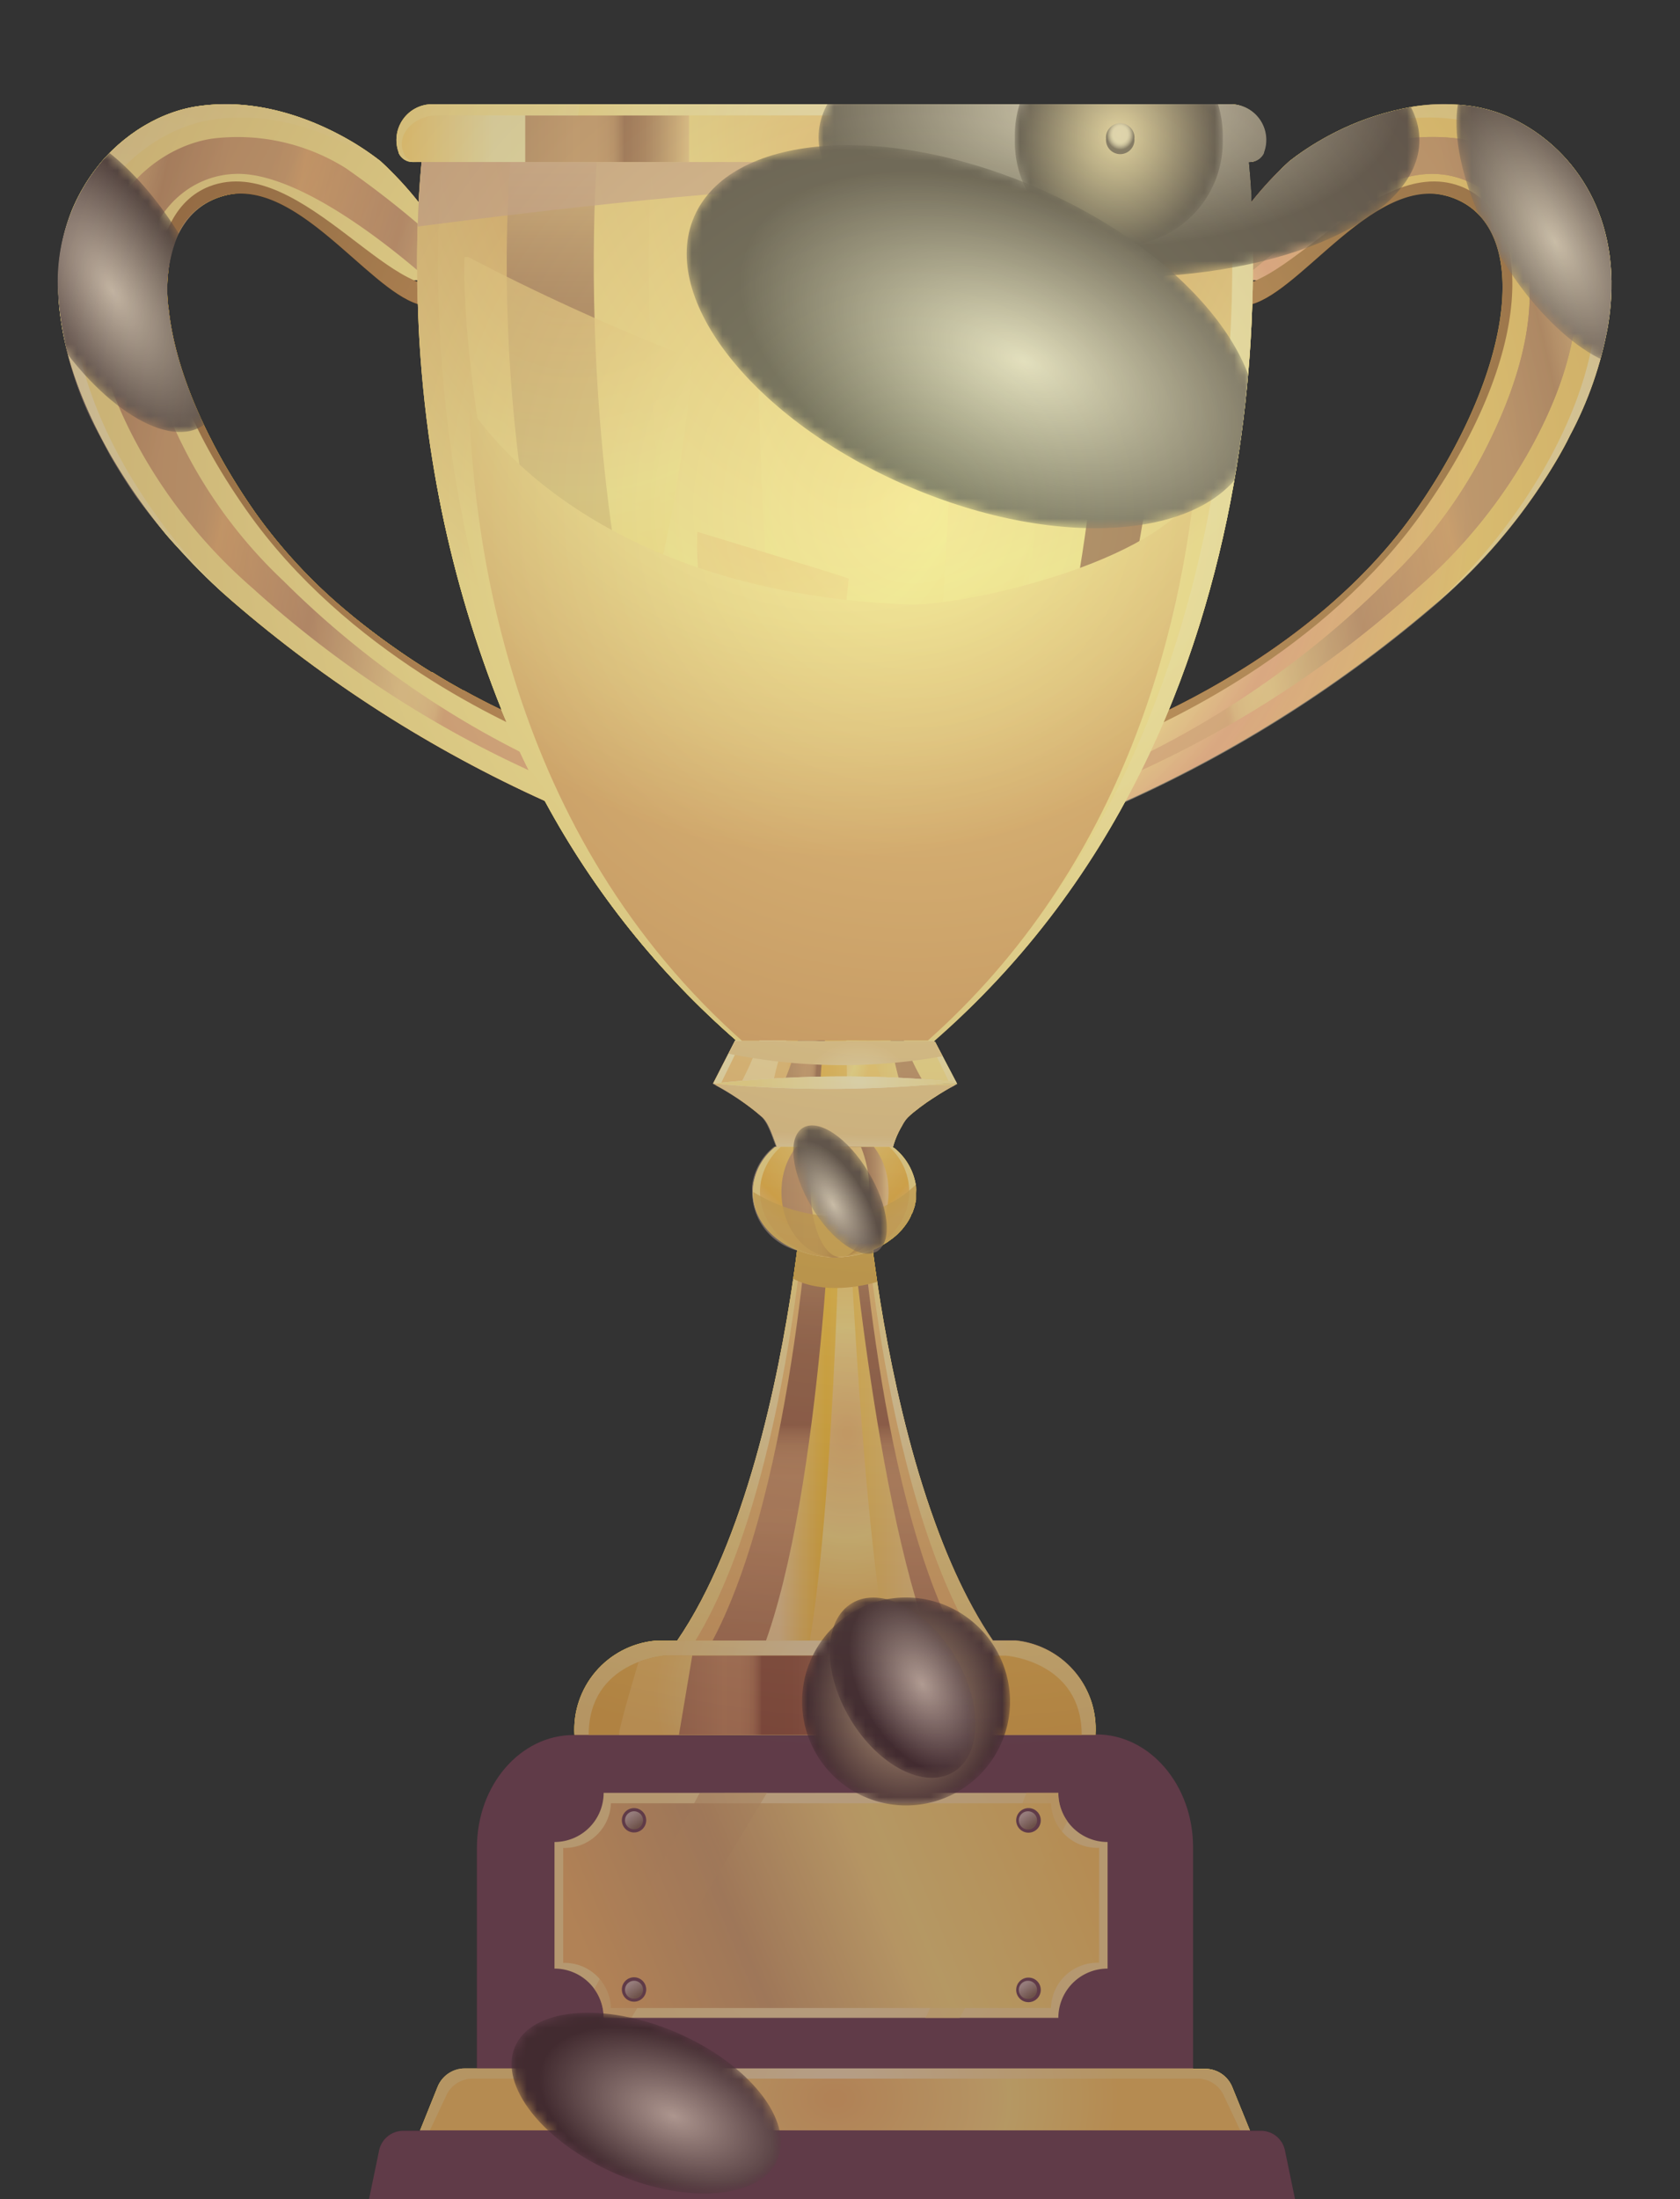 <svg xmlns="http://www.w3.org/2000/svg" xmlns:xlink="http://www.w3.org/1999/xlink" viewBox="0 0 164.15 214.85"><rect x="0" y="0" width="164.15" height="214.85" fill="#333333" stroke="none"/><defs><style>.cls-1,.cls-100,.cls-102,.cls-104,.cls-105,.cls-108,.cls-111,.cls-113,.cls-115,.cls-20,.cls-33,.cls-35,.cls-37,.cls-42,.cls-44,.cls-48,.cls-54,.cls-59,.cls-67,.cls-69,.cls-72,.cls-75,.cls-77,.cls-80,.cls-85,.cls-86,.cls-88,.cls-89,.cls-96,.cls-98{mix-blend-mode:screen;}.cls-1{fill:url(#radial-gradient);}.cls-10,.cls-19,.cls-2,.cls-21,.cls-28,.cls-29,.cls-3,.cls-30,.cls-36,.cls-38,.cls-39,.cls-4,.cls-46,.cls-5,.cls-61,.cls-63,.cls-64,.cls-73,.cls-8,.cls-84,.cls-9{mix-blend-mode:multiply;}.cls-2{fill:url(#radial-gradient-2);}.cls-3{fill:url(#radial-gradient-3);}.cls-4{fill:url(#radial-gradient-4);}.cls-5{fill:url(#radial-gradient-5);}.cls-6{fill:url(#radial-gradient-6);}.cls-7{fill:url(#radial-gradient-7);}.cls-8{fill:url(#radial-gradient-8);}.cls-9{fill:url(#radial-gradient-9);}.cls-10{fill:url(#radial-gradient-10);}.cls-11{fill:none;}.cls-12{isolation:isolate;}.cls-13{clip-path:url(#clip-path);}.cls-14{fill:url(#radial-gradient-11);}.cls-15{fill:url(#radial-gradient-12);}.cls-16{fill:url(#linear-gradient);}.cls-116,.cls-17,.cls-22,.cls-23,.cls-26,.cls-50,.cls-51,.cls-94{mix-blend-mode:overlay;}.cls-18{fill:url(#radial-gradient-13);}.cls-19{fill:url(#radial-gradient-14);}.cls-21{fill:url(#radial-gradient-15);}.cls-105,.cls-22,.cls-23,.cls-36,.cls-38,.cls-39,.cls-50,.cls-84,.cls-94{opacity:0.75;}.cls-22{fill:url(#radial-gradient-16);}.cls-23{fill:url(#radial-gradient-17);}.cls-24{fill:url(#radial-gradient-18);}.cls-25,.cls-26{fill:url(#linear-gradient-3);}.cls-27{fill:url(#radial-gradient-19);}.cls-28{fill:url(#radial-gradient-20);}.cls-29{fill:url(#radial-gradient-21);}.cls-30{fill:url(#radial-gradient-22);}.cls-31{fill:url(#radial-gradient-23);}.cls-32{fill:url(#linear-gradient-5);}.cls-33{fill:url(#radial-gradient-24);}.cls-34{fill:url(#radial-gradient-25);}.cls-35{fill:url(#radial-gradient-26);}.cls-36{fill:url(#radial-gradient-27);}.cls-37{fill:url(#radial-gradient-28);}.cls-38{fill:url(#radial-gradient-29);}.cls-39{fill:#c89472;}.cls-40{fill:url(#linear-gradient-6);}.cls-41{fill:url(#linear-gradient-7);}.cls-42{fill:url(#radial-gradient-30);}.cls-43{fill:url(#radial-gradient-31);}.cls-44{fill:url(#radial-gradient-32);}.cls-45{fill:url(#linear-gradient-8);}.cls-46{fill:url(#radial-gradient-33);}.cls-47{mask:url(#mask);}.cls-48{fill:#fff;}.cls-49{fill:url(#linear-gradient-9);}.cls-50{fill:url(#linear-gradient-10);}.cls-51{fill:url(#linear-gradient-11);}.cls-52{fill:url(#linear-gradient-12);}.cls-53{fill:url(#linear-gradient-13);}.cls-54{fill:url(#radial-gradient-34);}.cls-55{fill:url(#linear-gradient-14);}.cls-56{fill:url(#linear-gradient-15);}.cls-57{fill:url(#linear-gradient-16);}.cls-58{fill:url(#linear-gradient-17);}.cls-59{fill:url(#radial-gradient-35);}.cls-60{fill:url(#linear-gradient-18);}.cls-61{fill:url(#linear-gradient-19);}.cls-62{fill:#fdf5db;}.cls-63{fill:url(#radial-gradient-36);}.cls-64{fill:url(#radial-gradient-37);}.cls-65,.cls-85{fill:#422436;}.cls-66{fill:url(#radial-gradient-38);}.cls-67{fill:url(#radial-gradient-39);}.cls-68{fill:#f4be52;}.cls-69{fill:url(#radial-gradient-40);}.cls-70{fill:url(#linear-gradient-20);}.cls-71{fill:url(#linear-gradient-21);}.cls-72{fill:url(#radial-gradient-41);}.cls-73,.cls-84{fill:#d39f10;}.cls-74{fill:#f4c229;}.cls-75{fill:url(#radial-gradient-42);}.cls-76{fill:url(#radial-gradient-43);}.cls-77{fill:url(#radial-gradient-44);}.cls-78{fill:url(#linear-gradient-22);}.cls-79{fill:url(#radial-gradient-45);}.cls-80{fill:url(#radial-gradient-46);}.cls-81{fill:url(#radial-gradient-47);}.cls-82{fill:url(#linear-gradient-23);}.cls-83{fill:url(#radial-gradient-48);}.cls-86{fill:url(#radial-gradient-49);}.cls-87{fill:url(#linear-gradient-24);}.cls-116,.cls-88,.cls-89{opacity:0.55;}.cls-88{fill:url(#linear-gradient-25);}.cls-89{fill:url(#linear-gradient-26);}.cls-90{fill:url(#linear-gradient-27);}.cls-91{fill:url(#linear-gradient-28);}.cls-92{fill:url(#linear-gradient-29);}.cls-93{fill:url(#linear-gradient-30);}.cls-94{fill:url(#radial-gradient-50);}.cls-95{mask:url(#mask-2);}.cls-96{fill:url(#radial-gradient-51);}.cls-97{mask:url(#mask-3);}.cls-98{fill:url(#radial-gradient-52);}.cls-99{mask:url(#mask-4);}.cls-100{fill:url(#radial-gradient-53);}.cls-101{mask:url(#mask-5);}.cls-102{fill:url(#radial-gradient-54);}.cls-103{mask:url(#mask-6);}.cls-104{fill:url(#radial-gradient-55);}.cls-106,.cls-109{mix-blend-mode:color-dodge;}.cls-106{fill:url(#radial-gradient-56);}.cls-107{mask:url(#mask-7);}.cls-108{fill:url(#radial-gradient-57);}.cls-109{fill:url(#radial-gradient-58);}.cls-110{mask:url(#mask-8);}.cls-111{fill:url(#radial-gradient-59);}.cls-112{mask:url(#mask-9);}.cls-113{fill:url(#radial-gradient-60);}.cls-114{mask:url(#mask-10);}.cls-115{fill:url(#radial-gradient-61);}.cls-116{fill:url(#radial-gradient-62);}</style><radialGradient id="radial-gradient" cx="112.7" cy="-154.71" r="34.18" gradientTransform="translate(37.95 94.32) scale(0.5)" gradientUnits="userSpaceOnUse"><stop offset="0.01" stop-color="#fff"/><stop offset="1"/></radialGradient><radialGradient id="radial-gradient-2" cx="447.83" cy="-112.11" r="10.24" gradientTransform="matrix(0.27, -0.16, 0.35, 0.59, -5.96, 245.3)" gradientUnits="userSpaceOnUse"><stop offset="0" stop-color="#fff"/><stop offset="0.14" stop-color="#e2e2e2"/><stop offset="0.43" stop-color="#999"/><stop offset="0.87" stop-color="#262626"/><stop offset="1"/></radialGradient><radialGradient id="radial-gradient-3" cx="794.07" cy="-177.66" r="24.48" xlink:href="#radial-gradient-2"/><radialGradient id="radial-gradient-4" cx="399.94" cy="-276.37" r="24.53" xlink:href="#radial-gradient-2"/><radialGradient id="radial-gradient-5" cx="1229.62" cy="16.2" r="42.65" gradientTransform="matrix(0, -0.32, 0.69, 0, 90.52, 393.84)" xlink:href="#radial-gradient-2"/><radialGradient id="radial-gradient-6" cx="131.36" cy="-140.43" r="19.36" gradientTransform="translate(37.95 81.59) scale(0.5 0.56)" gradientUnits="userSpaceOnUse"><stop offset="0" stop-color="#fff"/><stop offset="0.21" stop-color="#c4c4c4"/><stop offset="0.6" stop-color="#5c5c5c"/><stop offset="0.87" stop-color="#1a1a1a"/><stop offset="1"/></radialGradient><radialGradient id="radial-gradient-7" cx="89.86" cy="133.81" r="19.36" xlink:href="#radial-gradient-6"/><radialGradient id="radial-gradient-8" cx="1122.37" cy="-150.76" r="50.04" gradientTransform="matrix(0.13, -0.29, 0.54, 0.23, 29.85, 385.27)" xlink:href="#radial-gradient-2"/><radialGradient id="radial-gradient-9" cx="583.71" cy="-84.49" r="23.63" gradientTransform="matrix(0.13, -0.29, 0.54, 0.23, 29.85, 385.27)" xlink:href="#radial-gradient-2"/><radialGradient id="radial-gradient-10" cx="375.45" cy="-46.34" r="14" gradientTransform="matrix(0.37, -0.22, 0.35, 0.59, -38.3, 264.3)" xlink:href="#radial-gradient-2"/><clipPath id="clip-path" transform="translate(5.69 10.18)"><path class="cls-11" d="M143.3,2.05a14.53,14.53,0,0,0-5-1.83A18.89,18.89,0,0,0,134.71,0c-.58,0-1.15.07-1.71.14a27.24,27.24,0,0,0-12.7,5.42,34,34,0,0,0-3.72,4c0-.23,0-.49,0-.71-.08-1.28-.17-2.29-.24-3.06,0,0,0-.1,0-.14h.08a1.51,1.51,0,0,0,1.4-.88.14.14,0,0,1,0-.06A3.49,3.49,0,0,0,114.47,0H36.59a3.5,3.5,0,0,0-3.33,4.71l0,.06a1.5,1.5,0,0,0,1.4.88h.82s0,.1,0,.15c-.09.91-.19,2.17-.28,3.76a34,34,0,0,0-3.72-4,27.84,27.84,0,0,0-8-4.32A22.38,22.38,0,0,0,17.09,0a18.89,18.89,0,0,0-3.57.21,11.43,11.43,0,0,0-1.65.37L11,.86A16,16,0,0,0,8.5,2.05c-.27.16-.55.33-.82.51a17.38,17.38,0,0,0-2.36,1.9c-.25.24-.49.49-.73.75A18.13,18.13,0,0,0,0,18.71a33.42,33.42,0,0,0,4,13.61c.33.64.69,1.29,1.06,2q1.16,2,2.49,3.94A55.05,55.05,0,0,0,12,43.66a59,59,0,0,0,5,4.89A126.41,126.41,0,0,0,47.54,68.07a84.08,84.08,0,0,0,18.7,23.4h-.1l-.64,1.24h0l-1.54,3,.25.14.35.19,0,0,.45.26,0,0,.49.29.12.08c.18.1.36.22.54.34l.14.08.58.4,0,0c.2.13.39.27.58.41l.12.08.54.43.1.09.52.46a2.9,2.9,0,0,1,.42.57l.08.13q.16.33.33.72l.12.3c.06.15.12.31.17.46l.26.69h-.16a5.8,5.8,0,0,0-2.16,3.78,4.4,4.4,0,0,0,0,.62h0v0A5.93,5.93,0,0,0,72.19,112c-.11.85-.23,1.78-.38,2.77h0c-1.43,9.8-4.67,25.61-11.34,35.35h-2.2a8.72,8.72,0,0,0-7.83,9.21h-.08c-5.22,0-9.45,4.91-9.45,11V191.9H39.72a2.85,2.85,0,0,0-2.64,1.78L35.34,198H33.6a2.41,2.41,0,0,0-2.24,1.87l-1,4.84h90.49l-1-4.84a2.39,2.39,0,0,0-2.23-1.87h-1.17l-1.74-4.28a2.85,2.85,0,0,0-2.64-1.78h-1.19V170.27c0-6.05-4.23-11-9.45-11h-.08a8.72,8.72,0,0,0-7.83-9.21h-2.2c-6.61-9.65-9.84-25.23-11.3-35h0c-.15-1-.28-2-.4-2.84a1.55,1.55,0,0,0,.38-.13,1.67,1.67,0,0,0,.58-.65l.41-.25h0l.54-.39,0,0c.16-.12.31-.26.46-.39l.09-.09.37-.39a1.34,1.34,0,0,1,.11-.14c.1-.12.2-.25.29-.38l.12-.18c.08-.12.15-.24.22-.37l.12-.24c0-.11.11-.22.16-.34s.07-.19.1-.29.08-.21.11-.32,0-.23.07-.34l.06-.29c0-.14,0-.28,0-.42a1.94,1.94,0,0,0,0-.24,4.87,4.87,0,0,0,0-.66h0a5.82,5.82,0,0,0-2.16-3.77h-.11A8.24,8.24,0,0,1,83,99c.16-.16.33-.31.51-.46l.1-.08.55-.43.12-.09.58-.42h0l.6-.4.13-.08.54-.35.12-.07.49-.29,0,0,.46-.26.05,0,.34-.19.26-.14-.08-.14h0l-2.1-4h-.15a84.08,84.08,0,0,0,18.7-23.4,126.41,126.41,0,0,0,30.61-19.52q1.75-1.53,3.39-3.2a55.75,55.75,0,0,0,4.56-5.27c.47-.61.92-1.24,1.36-1.87q1.33-1.92,2.49-3.94c.37-.66.73-1.31,1.06-2a36.49,36.49,0,0,0,3.73-10.72C153.09,11.67,148.53,5.09,143.3,2.05ZM42.3,58.68c-.81-.41-1.7-.88-2.65-1.4l-.07,0c-.95-.53-2-1.12-3-1.76l-.08,0c-1.05-.65-2.13-1.35-3.24-2.12l-.11-.08c-1.1-.76-2.21-1.58-3.32-2.45l-.16-.13c-.55-.43-1.09-.88-1.64-1.34h0a51.37,51.37,0,0,1-8.74-9.44c-5-7.13-7.89-14.23-8.49-19.86a13.87,13.87,0,0,1,.83-7.15,8.55,8.55,0,0,1,.76-1.32A6.74,6.74,0,0,1,16,9c7.06-2.12,14.15,9,19.14,10.53a114.79,114.79,0,0,0,8.18,39.64l-.94-.46ZM34.76,17.2c.11,0,.21,0,.32,0v.16Zm82,0,.33,0-.33.13ZM112.5,47.49c.66-2.35,1.21-4.67,1.69-6.94s.86-4.49,1.19-6.64.57-4.24.77-6.24c.28-2.92.44-5.64.52-8.14,4.91-1.45,11.86-12.28,18.81-10.61l.33.08c8.23,2.47,6.72,16.6-3.29,30.87-7.14,10.17-18.23,16.5-24,19.31A101.79,101.79,0,0,0,112.5,47.49Z"/></clipPath><radialGradient id="radial-gradient-11" cx="79.09" cy="-118.11" r="126.71" gradientTransform="translate(37.95 94.32) scale(0.5)" gradientUnits="userSpaceOnUse"><stop offset="0.01" stop-color="#ffd44a"/><stop offset="0.54" stop-color="#ffea72"/><stop offset="0.57" stop-color="#fee471"/><stop offset="0.61" stop-color="#fbd46e"/><stop offset="0.65" stop-color="#f6ba68"/><stop offset="0.7" stop-color="#ef9561"/><stop offset="0.71" stop-color="#ee9060"/><stop offset="0.96" stop-color="#ffd44a"/></radialGradient><radialGradient id="radial-gradient-12" cx="-305.69" cy="-117.92" r="98.39" gradientTransform="matrix(-0.5, 0, 0, 0.5, -69.36, 94.32)" gradientUnits="userSpaceOnUse"><stop offset="0.02" stop-color="#bd4a00"/><stop offset="1" stop-color="#864a00"/></radialGradient><linearGradient id="linear-gradient" x1="151.35" y1="26.77" x2="108.78" y2="36.56" gradientUnits="userSpaceOnUse"><stop offset="0" stop-color="#efc16b"/><stop offset="0.08" stop-color="#c38f4b"/><stop offset="0.12" stop-color="#aa7238"/><stop offset="0.25" stop-color="#c08443"/><stop offset="0.35" stop-color="#c28543"/><stop offset="0.39" stop-color="#c98943"/><stop offset="0.41" stop-color="#d48f42"/><stop offset="0.42" stop-color="#db9342"/><stop offset="0.66" stop-color="#ac6838"/><stop offset="0.89" stop-color="#f0c46c"/><stop offset="0.93" stop-color="#efc26b"/><stop offset="0.96" stop-color="#ecb967"/><stop offset="0.98" stop-color="#e7ab60"/><stop offset="0.99" stop-color="#df9856"/><stop offset="1" stop-color="#dc8f52"/></linearGradient><radialGradient id="radial-gradient-13" cx="79.09" cy="-118.11" r="126.71" xlink:href="#radial-gradient-11"/><radialGradient id="radial-gradient-14" cx="79.09" cy="-118.11" r="126.71" gradientTransform="translate(37.95 94.32) scale(0.5)" gradientUnits="userSpaceOnUse"><stop offset="0" stop-color="#bd4a00"/><stop offset="0.62" stop-color="#ffea72"/></radialGradient><radialGradient id="radial-gradient-15" cx="39.53" cy="-77.43" r="34.75" gradientTransform="translate(37.95 94.32) scale(0.5)" gradientUnits="userSpaceOnUse"><stop offset="0" stop-color="#ffffc3"/><stop offset="0.95" stop-color="#ffea72"/></radialGradient><radialGradient id="radial-gradient-16" cx="-66.19" cy="-133.38" r="77.68" xlink:href="#radial-gradient-15"/><radialGradient id="radial-gradient-17" cx="-161.51" cy="-133.38" r="77.68" gradientTransform="matrix(-0.5, 0, 0, 0.5, 66.19, 94.32)" xlink:href="#radial-gradient-15"/><radialGradient id="radial-gradient-18" cx="60.77" cy="-117.92" r="98.39" gradientTransform="translate(37.95 94.32) scale(0.5)" xlink:href="#radial-gradient-12"/><linearGradient id="linear-gradient-3" x1="165.84" y1="26.77" x2="123.26" y2="36.56" gradientTransform="matrix(-1, 0, 0, 1, 166.28, 0)" xlink:href="#linear-gradient"/><radialGradient id="radial-gradient-19" cx="77.03" cy="-188.16" r="177.23" gradientTransform="translate(37.95 94.32) scale(0.5)" gradientUnits="userSpaceOnUse"><stop offset="0" stop-color="#f4be52"/><stop offset="0.62" stop-color="#ffea72"/></radialGradient><radialGradient id="radial-gradient-20" cx="77.03" cy="-188.16" r="177.23" xlink:href="#radial-gradient-14"/><radialGradient id="radial-gradient-21" cx="79.43" cy="-185.24" r="188.85" xlink:href="#radial-gradient-14"/><radialGradient id="radial-gradient-22" cx="79.43" cy="-185.24" r="188.85" xlink:href="#radial-gradient-15"/><radialGradient id="radial-gradient-23" cx="112.97" cy="-188.16" r="177.23" gradientTransform="translate(36.18 94.32) scale(0.36 0.5)" xlink:href="#radial-gradient-19"/><linearGradient id="linear-gradient-5" x1="75.9" y1="90.89" x2="75.9" y2="4.36" gradientUnits="userSpaceOnUse"><stop offset="0" stop-color="#aa7238"/><stop offset="0.25" stop-color="#c08443"/><stop offset="0.35" stop-color="#be8242"/><stop offset="0.39" stop-color="#b87b3d"/><stop offset="0.42" stop-color="#ad7036"/><stop offset="0.44" stop-color="#9d5f2b"/><stop offset="0.46" stop-color="#88491d"/><stop offset="0.47" stop-color="#7a3a14"/><stop offset="0.64" stop-color="#7c3c15"/><stop offset="0.72" stop-color="#83441a"/><stop offset="0.79" stop-color="#8e5123"/><stop offset="0.85" stop-color="#9e642f"/><stop offset="0.9" stop-color="#b37c3e"/><stop offset="0.95" stop-color="#cd9b52"/><stop offset="0.99" stop-color="#ebbe68"/><stop offset="1" stop-color="#f0c46c"/></linearGradient><radialGradient id="radial-gradient-24" cx="80.12" cy="-179.4" r="152.59" gradientTransform="translate(37.95 94.32) scale(0.5)" gradientUnits="userSpaceOnUse"><stop offset="0.01" stop-color="#f6c054"/><stop offset="0.54" stop-color="#ffea72"/><stop offset="0.58" stop-color="#fff071"/><stop offset="0.59" stop-color="#fff171"/><stop offset="0.82" stop-color="#ffe05a"/><stop offset="0.96" stop-color="#ffd44a"/></radialGradient><radialGradient id="radial-gradient-25" cx="80.84" cy="-179.4" r="152.59" gradientTransform="translate(46.09 94.32) scale(0.39 0.5)" xlink:href="#radial-gradient-24"/><radialGradient id="radial-gradient-26" cx="79.5" cy="-166.97" r="124.56" xlink:href="#radial-gradient-24"/><radialGradient id="radial-gradient-27" cx="25.06" cy="-162.04" r="83.4" xlink:href="#radial-gradient-24"/><radialGradient id="radial-gradient-28" cx="225.84" cy="-179.4" r="152.59" gradientTransform="translate(34.44 94.32) scale(0.19 0.5)" xlink:href="#radial-gradient-24"/><radialGradient id="radial-gradient-29" cx="63.26" cy="-108.24" r="79.32" xlink:href="#radial-gradient-24"/><linearGradient id="linear-gradient-6" x1="33.23" y1="2.82" x2="118.25" y2="2.82" gradientUnits="userSpaceOnUse"><stop offset="0.01" stop-color="#ffd44a"/><stop offset="0.11" stop-color="#f5f09f"/><stop offset="0.19" stop-color="#f5ee9d"/><stop offset="0.21" stop-color="#f4e996"/><stop offset="0.24" stop-color="#f3de8b"/><stop offset="0.25" stop-color="#f1d07a"/><stop offset="0.26" stop-color="#f0c46c"/><stop offset="0.31" stop-color="#efc26a"/><stop offset="0.34" stop-color="#edbb61"/><stop offset="0.36" stop-color="#eaaf53"/><stop offset="0.37" stop-color="#e8aa4d"/><stop offset="0.51" stop-color="#fce16d"/><stop offset="0.54" stop-color="#ffea72"/><stop offset="0.58" stop-color="#fde473"/><stop offset="0.64" stop-color="#f9d476"/><stop offset="0.7" stop-color="#f2ba7c"/><stop offset="0.71" stop-color="#f1b87c"/><stop offset="0.96" stop-color="#ffd44a"/></linearGradient><linearGradient id="linear-gradient-7" x1="96.76" y1="13.01" x2="113.66" y2="13.01" gradientUnits="userSpaceOnUse"><stop offset="0.54" stop-color="#ffea72"/><stop offset="0.66" stop-color="#ffe76c"/><stop offset="0.83" stop-color="#ffde5c"/><stop offset="0.96" stop-color="#ffd44a"/></linearGradient><radialGradient id="radial-gradient-30" cx="121.25" cy="-182.99" r="12.51" gradientTransform="translate(43.64 104.5) scale(0.5)" xlink:href="#radial-gradient-24"/><radialGradient id="radial-gradient-31" cx="75.16" cy="-182.99" r="60.25" gradientTransform="translate(37.95 94.32) scale(0.5)" gradientUnits="userSpaceOnUse"><stop offset="0.01" stop-color="#f6c054"/><stop offset="0.54" stop-color="#ffea72"/><stop offset="0.66" stop-color="#ffe76c"/><stop offset="0.83" stop-color="#ffde5c"/><stop offset="0.96" stop-color="#ffd44a"/></radialGradient><radialGradient id="radial-gradient-32" cx="75.16" cy="-206.22" r="60.24" gradientTransform="translate(37.95 86.68) scale(0.5 0.4)" xlink:href="#radial-gradient-24"/><linearGradient id="linear-gradient-8" x1="50.57" y1="13.55" x2="72.77" y2="13.55" gradientUnits="userSpaceOnUse"><stop offset="0" stop-color="#aa7238"/><stop offset="0.25" stop-color="#c08443"/><stop offset="0.35" stop-color="#be8242"/><stop offset="0.39" stop-color="#b87b3d"/><stop offset="0.42" stop-color="#ad7036"/><stop offset="0.44" stop-color="#9d5f2b"/><stop offset="0.46" stop-color="#88491d"/><stop offset="0.47" stop-color="#7a3a14"/><stop offset="0.5" stop-color="#7f4018"/><stop offset="0.56" stop-color="#8e5223"/><stop offset="0.62" stop-color="#a76f36"/><stop offset="0.69" stop-color="#ca974f"/><stop offset="0.76" stop-color="#f0c46c"/></linearGradient><radialGradient id="radial-gradient-33" cx="77.64" cy="-156.19" r="155.42" gradientTransform="translate(37.95 94.32) scale(0.5)" gradientUnits="userSpaceOnUse"><stop offset="0.38" stop-color="#ffea72"/><stop offset="0.45" stop-color="#fade69"/><stop offset="0.59" stop-color="#ecbd52"/><stop offset="0.74" stop-color="#da9032"/></radialGradient><mask id="mask" x="84.46" y="8.63" width="31.05" height="37.04" maskUnits="userSpaceOnUse"><g transform="translate(5.69 10.18)"><polygon class="cls-1" points="94.86 16.82 102.81 10.29 96.58 18.48 109.82 19.29 96.62 20.86 109.82 35.48 94.97 22.58 93.96 32.81 92.58 22.62 85.48 28.63 90.86 20.97 78.77 19.96 90.82 18.58 81.88 8.22 92.47 16.86 93.48 -1.55 94.86 16.82"/></g></mask><linearGradient id="linear-gradient-9" x1="88.45" y1="103.76" x2="75.47" y2="103.76" gradientUnits="userSpaceOnUse"><stop offset="0" stop-color="#ffea72"/><stop offset="0.75" stop-color="#f1aa00"/><stop offset="0.89" stop-color="#f4be52"/></linearGradient><linearGradient id="linear-gradient-10" x1="86.48" y1="89.62" x2="86.44" y2="107.85" gradientTransform="matrix(1, 0, 0, 1, 0, 0)" xlink:href="#radial-gradient-15"/><linearGradient id="linear-gradient-11" x1="65.37" y1="89.57" x2="65.33" y2="107.81" gradientTransform="matrix(1, 0, 0, 1, 0, 0)" xlink:href="#radial-gradient-15"/><linearGradient id="linear-gradient-12" x1="82.42" y1="93.57" x2="64.71" y2="93.57" xlink:href="#linear-gradient-5"/><linearGradient id="linear-gradient-13" x1="71.59" y1="93.49" x2="77.07" y2="93.86" gradientUnits="userSpaceOnUse"><stop offset="0" stop-color="#aa7238"/><stop offset="0.25" stop-color="#c08443"/><stop offset="0.35" stop-color="#be8242"/><stop offset="0.39" stop-color="#b87b3d"/><stop offset="0.42" stop-color="#ad7036"/><stop offset="0.44" stop-color="#9d5f2b"/><stop offset="0.46" stop-color="#88491d"/><stop offset="0.47" stop-color="#7a3a14"/><stop offset="0.57" stop-color="#7d3d16"/><stop offset="0.66" stop-color="#86481d"/><stop offset="0.74" stop-color="#955a28"/><stop offset="0.83" stop-color="#ab7338"/><stop offset="0.91" stop-color="#c6934d"/><stop offset="0.98" stop-color="#e8ba66"/><stop offset="1" stop-color="#f0c46c"/></linearGradient><radialGradient id="radial-gradient-34" cx="42.34" cy="-1.49" r="7.8" gradientTransform="matrix(-0.5, 0, 0, 0.5, 96.7, 94.32)" xlink:href="#radial-gradient-24"/><linearGradient id="linear-gradient-14" x1="82.76" y1="93.57" x2="69.78" y2="93.57" gradientUnits="userSpaceOnUse"><stop offset="0" stop-color="#ffe791"/><stop offset="0.11" stop-color="#ffd951"/><stop offset="0.22" stop-color="#ffcc17"/><stop offset="0.27" stop-color="#ffc700"/><stop offset="0.48" stop-color="#ffd233"/><stop offset="0.72" stop-color="#fd6"/><stop offset="0.9" stop-color="#ffe485"/><stop offset="1" stop-color="#ffe791"/></linearGradient><linearGradient id="linear-gradient-15" x1="82.76" y1="101.22" x2="69.78" y2="101.22" xlink:href="#linear-gradient-9"/><linearGradient id="linear-gradient-16" x1="79.87" y1="101.52" x2="70.26" y2="101.52" xlink:href="#linear-gradient-14"/><linearGradient id="linear-gradient-17" x1="78.13" y1="100.99" x2="82.12" y2="101.42" xlink:href="#linear-gradient-5"/><radialGradient id="radial-gradient-35" cx="75.95" cy="13.81" r="14.77" xlink:href="#radial-gradient-24"/><linearGradient id="linear-gradient-18" x1="72.46" y1="100.18" x2="75.87" y2="99.7" xlink:href="#linear-gradient-13"/><linearGradient id="linear-gradient-19" x1="75.65" y1="103.95" x2="75.92" y2="95.97" gradientUnits="userSpaceOnUse"><stop offset="0" stop-color="#ffffc3"/><stop offset="0.42" stop-color="#ecc972"/></linearGradient><radialGradient id="radial-gradient-36" cx="80.58" cy="2.56" r="22.79" xlink:href="#radial-gradient-15"/><radialGradient id="radial-gradient-37" cx="80.36" cy="5.98" r="27.59" gradientTransform="translate(37.95 94.32) scale(0.5)" xlink:href="#linear-gradient-19"/><radialGradient id="radial-gradient-38" cx="75.9" cy="241.24" r="57.63" gradientTransform="translate(37.95 100.75) scale(0.5 0.39)" xlink:href="#radial-gradient-24"/><radialGradient id="radial-gradient-39" cx="75.9" cy="201.22" r="57.52" xlink:href="#radial-gradient-15"/><radialGradient id="radial-gradient-40" cx="76.61" cy="69.69" r="28.99" xlink:href="#radial-gradient-15"/><linearGradient id="linear-gradient-20" x1="75.9" y1="148.75" x2="75.9" y2="106.74" xlink:href="#linear-gradient-5"/><linearGradient id="linear-gradient-21" x1="70.42" y1="129.82" x2="87.51" y2="129.82" xlink:href="#linear-gradient-14"/><radialGradient id="radial-gradient-41" cx="79.22" cy="71" r="34.51" gradientTransform="translate(45.38 94.32) scale(0.4 0.5)" xlink:href="#radial-gradient-24"/><radialGradient id="radial-gradient-42" cx="75.9" cy="120.77" r="36.6" xlink:href="#radial-gradient-15"/><radialGradient id="radial-gradient-43" cx="75.88" cy="140.26" r="36.84" gradientTransform="translate(37.95 96.49) scale(0.5 0.42)" xlink:href="#radial-gradient-31"/><radialGradient id="radial-gradient-44" cx="75.89" cy="140.26" r="37.35" gradientTransform="translate(43.64 106.67) scale(0.5 0.42)" xlink:href="#radial-gradient-24"/><linearGradient id="linear-gradient-22" x1="66.34" y1="165.62" x2="83.58" y2="165.62" xlink:href="#linear-gradient-5"/><radialGradient id="radial-gradient-45" cx="76.42" cy="9.07" r="27.21" gradientTransform="translate(37.95 94.32) scale(0.5)" gradientUnits="userSpaceOnUse"><stop offset="0" stop-color="#ffea72"/><stop offset="0.75" stop-color="#f4be52"/><stop offset="0.89" stop-color="#f4be52"/></radialGradient><radialGradient id="radial-gradient-46" cx="77.14" cy="23.24" r="14.38" xlink:href="#radial-gradient-15"/><radialGradient id="radial-gradient-47" cx="75.3" cy="9.07" r="27.21" gradientTransform="translate(41.99 94.32) scale(0.45 0.5)" xlink:href="#linear-gradient-9"/><linearGradient id="linear-gradient-23" x1="117.07" y1="107.24" x2="133.14" y2="107.24" gradientTransform="translate(-5.58) scale(0.65 1)" xlink:href="#linear-gradient-5"/><radialGradient id="radial-gradient-48" cx="76.62" cy="15.49" r="16.25" xlink:href="#radial-gradient-31"/><radialGradient id="radial-gradient-49" cx="75.11" cy="163.3" r="41.25" gradientTransform="translate(37.95 94.32) scale(0.5)" gradientUnits="userSpaceOnUse"><stop offset="0" stop-color="#ffffc3"/><stop offset="1" stop-color="#fff18d"/></radialGradient><linearGradient id="linear-gradient-24" x1="53.07" y1="185.36" x2="102.32" y2="164.74" gradientUnits="userSpaceOnUse"><stop offset="0.01" stop-color="#f6c054"/><stop offset="0.28" stop-color="#cda85a"/><stop offset="0.54" stop-color="#ffea72"/><stop offset="0.58" stop-color="#fff071"/><stop offset="0.59" stop-color="#fff171"/><stop offset="0.82" stop-color="#ffe05a"/><stop offset="0.96" stop-color="#ffd44a"/></linearGradient><linearGradient id="linear-gradient-25" x1="54.6" y1="191.35" x2="105.68" y2="169.96" xlink:href="#linear-gradient-24"/><linearGradient id="linear-gradient-26" x1="49.77" y1="179.97" x2="107.51" y2="155.79" xlink:href="#linear-gradient-24"/><linearGradient id="linear-gradient-27" x1="55.89" y1="167.14" x2="56.68" y2="168.27" gradientUnits="userSpaceOnUse"><stop offset="0" stop-color="#b8b3a6"/><stop offset="1" stop-color="#61563a"/></linearGradient><linearGradient id="linear-gradient-28" x1="94.39" y1="167.14" x2="95.17" y2="168.27" xlink:href="#linear-gradient-27"/><linearGradient id="linear-gradient-29" x1="55.89" y1="183.69" x2="56.68" y2="184.82" xlink:href="#linear-gradient-27"/><linearGradient id="linear-gradient-30" x1="94.39" y1="183.69" x2="95.17" y2="184.82" xlink:href="#linear-gradient-27"/><radialGradient id="radial-gradient-50" cx="75.16" cy="-182.99" r="60.25" xlink:href="#radial-gradient-15"/><mask id="mask-2" x="77.51" y="109.95" width="9.14" height="12.54" maskUnits="userSpaceOnUse"><g transform="translate(5.69 10.18)"><path class="cls-2" d="M79.18,104.37c2,3.33,2.37,6.78.83,7.71s-4.41-1-6.41-4.37-2.37-6.79-.83-7.71S77.18,101,79.18,104.37Z"/></g></mask><radialGradient id="radial-gradient-51" cx="447.83" cy="-112.11" r="10.24" gradientTransform="matrix(0.27, -0.16, 0.35, 0.59, -5.96, 245.3)" gradientUnits="userSpaceOnUse"><stop offset="0" stop-color="#ececd1"/><stop offset="1"/></radialGradient><mask id="mask-3" x="142.29" y="6.03" width="21.86" height="29.97" maskUnits="userSpaceOnUse"><g transform="translate(5.69 10.18)"><path class="cls-3" d="M154.2,6.83c4.78,8,5.67,16.23,2,18.44s-10.54-2.47-15.32-10.44-5.67-16.23-2-18.44S149.42-1.14,154.2,6.83Z"/></g></mask><radialGradient id="radial-gradient-52" cx="794.07" cy="-177.66" r="24.48" xlink:href="#radial-gradient-51"/><mask id="mask-4" x="0" y="12.13" width="21.9" height="30.04" maskUnits="userSpaceOnUse"><g transform="translate(5.69 10.18)"><path class="cls-4" d="M12,13c4.79,8,5.68,16.26,2,18.48S3.37,29-1.42,21-7.1,4.71-3.41,2.49,7.16,5,12,13Z"/></g></mask><radialGradient id="radial-gradient-53" cx="399.94" cy="-276.37" r="24.53" xlink:href="#radial-gradient-51"/><mask id="mask-5" x="79.98" y="0" width="58.67" height="27.1" maskUnits="userSpaceOnUse"><g transform="translate(5.69 10.18)"><path class="cls-5" d="M103.7-10.18C119.9-10.1,133-4,133,3.52S119.76,17,103.56,16.91,74.26,10.7,74.29,3.22,87.5-10.26,103.7-10.18Z"/></g></mask><radialGradient id="radial-gradient-54" cx="1229.62" cy="16.2" r="42.65" gradientTransform="matrix(0, -0.32, 0.69, 0, 90.52, 393.84)" xlink:href="#radial-gradient-51"/><mask id="mask-6" x="99.16" y="3.32" width="20.31" height="20.45" maskUnits="userSpaceOnUse"><g transform="translate(5.69 10.18)"><path class="cls-6" d="M113.78,3.37a10.16,10.16,0,1,1-20.31,0,10.16,10.16,0,1,1,20.31,0Z"/></g></mask><radialGradient id="radial-gradient-55" cx="131.36" cy="-140.43" r="19.36" gradientTransform="translate(37.95 81.59) scale(0.5 0.56)" gradientUnits="userSpaceOnUse"><stop offset="0" stop-color="#ffefa1"/><stop offset="0.13" stop-color="#e5d791"/><stop offset="0.4" stop-color="#a39967"/><stop offset="0.79" stop-color="#3b3725"/><stop offset="1"/></radialGradient><radialGradient id="radial-gradient-56" cx="131.64" cy="-140.43" r="2.68" gradientTransform="translate(37.95 81.59) scale(0.5 0.56)" gradientUnits="userSpaceOnUse"><stop offset="0.51" stop-color="#fffccc"/><stop offset="0.56" stop-color="#faf7c8"/><stop offset="0.62" stop-color="#eae8bb"/><stop offset="0.69" stop-color="#d1cfa7"/><stop offset="0.76" stop-color="#aeac8b"/><stop offset="0.83" stop-color="#807f67"/><stop offset="0.91" stop-color="#49483a"/><stop offset="0.99" stop-color="#080807"/><stop offset="1"/></radialGradient><mask id="mask-7" x="78.41" y="156.07" width="20.31" height="20.45" maskUnits="userSpaceOnUse"><g transform="translate(5.69 10.18)"><path class="cls-7" d="M93,156.12a10.16,10.16,0,1,1-10.15-10.23A10.19,10.19,0,0,1,93,156.12Z"/></g></mask><radialGradient id="radial-gradient-57" cx="89.86" cy="133.81" r="19.36" xlink:href="#radial-gradient-55"/><radialGradient id="radial-gradient-58" cx="90.14" cy="133.81" r="2.68" xlink:href="#radial-gradient-56"/><mask id="mask-8" x="67.09" y="14.19" width="55.73" height="37.42" maskUnits="userSpaceOnUse"><g transform="translate(5.69 10.18)"><path class="cls-8" d="M95.56,8.13c15,6.46,24.32,18.23,20.84,26.29S98,43.78,83,37.31,58.65,19.07,62.13,11,80.57,1.66,95.56,8.13Z"/></g></mask><radialGradient id="radial-gradient-59" cx="1122.37" cy="-150.76" r="50.04" gradientTransform="matrix(0.13, -0.29, 0.54, 0.23, 29.85, 385.27)" xlink:href="#radial-gradient-51"/><mask id="mask-9" x="49.98" y="196.64" width="26.32" height="17.67" maskUnits="userSpaceOnUse"><g transform="translate(5.69 10.18)"><path class="cls-9" d="M60.42,188.4c7.08,3.06,11.49,8.62,9.85,12.42s-8.71,4.42-15.79,1.37S43,193.57,44.63,189.77,53.35,185.35,60.42,188.4Z"/></g></mask><radialGradient id="radial-gradient-60" cx="583.71" cy="-84.49" r="23.63" gradientTransform="matrix(0.13, -0.29, 0.54, 0.23, 29.85, 385.27)" xlink:href="#radial-gradient-51"/><mask id="mask-10" x="81.07" y="156.07" width="14.24" height="17.62" maskUnits="userSpaceOnUse"><g transform="translate(5.69 10.18)"><path class="cls-10" d="M87.62,151.64c2.73,4.56,2.66,9.63-.17,11.32s-7.33-.63-10.06-5.19-2.66-9.63.16-11.32S84.89,147.08,87.62,151.64Z"/></g></mask><radialGradient id="radial-gradient-61" cx="375.45" cy="-46.34" r="14" gradientTransform="matrix(0.37, -0.22, 0.35, 0.59, -38.3, 264.3)" xlink:href="#radial-gradient-51"/><radialGradient id="radial-gradient-62" cx="91.22" cy="-109.85" r="242.67" gradientTransform="translate(37.95 94.32) scale(0.5)" gradientUnits="userSpaceOnUse"><stop offset="0" stop-color="#ececbb"/><stop offset="1" stop-color="#784f58"/></radialGradient></defs><g class="cls-12"><g id="Layer_2" data-name="Layer 2"><g id="Layer_1-2" data-name="Layer 1"><g class="cls-13"><path class="cls-14" d="M138.28.22c-9.74-1.51-18,5.35-18,5.35s-9.6,8.51-4.66,11.25S127.57,6.53,135.81,9s6.72,16.6-3.29,30.87-27.86,21-27.86,21L101,69.52a127,127,0,0,0,33.92-21,55.7,55.7,0,0,0,11.8-14.28C158.71,13.16,146.93,1.56,138.28.22Z" transform="translate(5.69 10.18)"/><path class="cls-15" d="M132.53,39.87c10-14.27,11.53-28.4,3.29-30.87s-16.51,13.12-21.45,10.38c-1.33-.75-.32-4.47,0-5.77.19.17-1.63,3.24-1.4,3.42,5.2,4.23,15-12.49,24.07-9,6.83,2.64,7.7,15.54-3.58,31.61-9.81,14-25.7,21-29.82,22.73l1-1.5S122.51,54.15,132.53,39.87Z" transform="translate(5.69 10.18)"/><path class="cls-16" d="M136.85,3.37a19.91,19.91,0,0,0-13.13,2.87,91.47,91.47,0,0,0-9.81,7.88l.41,4.23S126.73,6.53,134.51,6.81c7.28.25,14.1,9.46,4.62,27.53a47.13,47.13,0,0,1-9.3,12.23,90.58,90.58,0,0,1-24.19,17.22c-.16.42-.32.85-.46,1.27l-.12.36a105.89,105.89,0,0,0,27.72-18.13,50.59,50.59,0,0,0,10.71-13C154.44,15.13,144.71,4.58,136.85,3.37Z" transform="translate(5.69 10.18)"/><g class="cls-17"><path class="cls-16" d="M136.85,3.37a19.91,19.91,0,0,0-13.13,2.87,91.47,91.47,0,0,0-9.81,7.88l.41,4.23S126.73,6.53,134.51,6.81c7.28.25,14.1,9.46,4.62,27.53a47.13,47.13,0,0,1-9.3,12.23,90.58,90.58,0,0,1-24.19,17.22c-.16.42-.32.85-.46,1.27l-.12.36a105.89,105.89,0,0,0,27.72-18.13,50.59,50.59,0,0,0,10.71-13C154.44,15.13,144.71,4.58,136.85,3.37Z" transform="translate(5.69 10.18)"/></g><path class="cls-18" d="M19.28,39.87C9.27,25.6,7.76,11.47,16,9s15.23,10.57,20.17,7.82S31.5,5.57,31.5,5.57s-8.24-6.86-18-5.35C4.87,1.56-6.91,13.16,5.13,34.27a55.7,55.7,0,0,0,11.8,14.28,127,127,0,0,0,33.92,21l-3.71-8.65S29.3,54.15,19.28,39.87Z" transform="translate(5.69 10.18)"/><path class="cls-19" d="M19.28,39.87C9.27,25.6,7.76,11.47,16,9s15.23,10.57,20.17,7.82S31.5,5.57,31.5,5.57s-8.24-6.86-18-5.35C4.87,1.56-6.91,13.16,5.13,34.27a55.7,55.7,0,0,0,11.8,14.28,127,127,0,0,0,33.92,21l-3.71-8.65S29.3,54.15,19.28,39.87Z" transform="translate(5.69 10.18)"/><g class="cls-20"><path class="cls-21" d="M47.5,61.72l-.36-.85A72.84,72.84,0,0,1,28,49.31,73.45,73.45,0,0,0,47.5,61.72Z" transform="translate(5.69 10.18)"/><path class="cls-22" d="M6.61,35.58C-5.43,14.47,6.36,2.86,15,1.52,23.29.24,30.47,5,32.43,6.45c-.56-.55-.93-.88-.93-.88s-8.24-6.86-18-5.35C4.87,1.56-6.91,13.16,5.13,34.27a55.7,55.7,0,0,0,11.8,14.28l.89.77A55.73,55.73,0,0,1,6.61,35.58Z" transform="translate(5.69 10.18)"/><path class="cls-23" d="M145.19,35.58c12-21.11.25-32.72-8.39-34.06C128.51.24,121.33,5,119.37,6.45c.56-.55.93-.88.93-.88s8.24-6.86,18-5.35c8.65,1.34,20.43,12.94,8.39,34.05a55.7,55.7,0,0,1-11.8,14.28l-.89.77A55.73,55.73,0,0,0,145.19,35.58Z" transform="translate(5.69 10.18)"/></g><path class="cls-24" d="M19.28,39.87C9.27,25.6,7.76,11.47,16,9S32.5,22.12,37.44,19.38c1.34-.75.33-4.47,0-5.77-.19.17,1.63,3.24,1.4,3.42-5.19,4.23-15-12.49-24.07-9C8,10.67,7.08,23.57,18.37,39.64c9.81,14,25.69,21,29.82,22.73l-1-1.5S29.3,54.15,19.28,39.87Z" transform="translate(5.69 10.18)"/><path class="cls-25" d="M15,3.37A19.91,19.91,0,0,1,28.08,6.24a91.47,91.47,0,0,1,9.81,7.88l-.41,4.23S25.07,6.53,17.29,6.81c-7.28.25-14.1,9.46-4.62,27.53A47.13,47.13,0,0,0,22,46.57,90.58,90.58,0,0,0,46.16,63.79c.16.42.32.85.46,1.27,0,.13.08.24.12.36A105.72,105.72,0,0,1,19,47.29a50.59,50.59,0,0,1-10.71-13C-2.64,15.13,7.09,4.58,15,3.37Z" transform="translate(5.69 10.18)"/><path class="cls-26" d="M15,3.37A19.91,19.91,0,0,1,28.08,6.24a91.47,91.47,0,0,1,9.81,7.88l-.41,4.23S25.07,6.53,17.29,6.81c-7.28.25-14.1,9.46-4.62,27.53A47.13,47.13,0,0,0,22,46.57,90.58,90.58,0,0,0,46.16,63.79c.16.42.32.85.46,1.27,0,.13.08.24.12.36A105.72,105.72,0,0,1,19,47.29a50.59,50.59,0,0,1-10.71-13C-2.64,15.13,7.09,4.58,15,3.37Z" transform="translate(5.69 10.18)"/><path class="cls-27" d="M35.62,4.62c-.66,5.57-5.9,59.94,35.6,90.91h9.36c41.5-31,36.25-85.34,35.6-90.91Z" transform="translate(5.69 10.18)"/><path class="cls-28" d="M35.62,4.62c-.66,5.57-5.9,59.94,35.6,90.91h9.36c41.5-31,36.25-85.34,35.6-90.91Z" transform="translate(5.69 10.18)"/><g class="cls-20"><path class="cls-29" d="M37.65,4.62h-2c-.66,5.57-5.9,59.94,35.6,90.91h.24C32.05,64.56,37,10.19,37.65,4.62Z" transform="translate(5.69 10.18)"/><path class="cls-30" d="M116.18,4.62h-2c.63,5.57,5.61,59.94-33.8,90.91h.24C122.08,64.56,116.83,10.19,116.18,4.62Z" transform="translate(5.69 10.18)"/></g><path class="cls-31" d="M47.3,4.62c-.47,5.57-4.19,59.94,25.28,90.91h6.64c29.47-31,25.75-85.34,25.28-90.91Z" transform="translate(5.69 10.18)"/><path class="cls-32" d="M44.26,4.62c-.52,5.57-4.64,59.94,28,90.91h7.34c32.61-31,28.49-85.34,28-90.91Z" transform="translate(5.69 10.18)"/><path class="cls-33" d="M101.82,4.62H52.68c-.42,5.57-3.77,59.94,22.78,90.91H79C105.6,64.56,102.24,10.19,101.82,4.62Z" transform="translate(5.69 10.18)"/><path class="cls-34" d="M96.55,4.62H58c-.33,5.57-3,59.94,17.9,90.91h2.81C99.52,64.56,96.89,10.19,96.55,4.62Z" transform="translate(5.69 10.18)"/><path class="cls-35" d="M89.33,63.67c8.57-23.35,9.47-49.42,9.21-52.84L72,14.94C73.73,30,79.76,41.41,89.33,63.67Z" transform="translate(5.69 10.18)"/><path class="cls-36" d="M40.08,14.94H39.7c-.25,3.42.69,28.46,12.08,51.07C59.23,48.69,60.86,36.52,62,24.87A215,215,0,0,1,40.08,14.94Z" transform="translate(5.69 10.18)"/><path class="cls-37" d="M87.41,4.62h-19c-.16,5.57-1.46,59.94,8.83,90.91h1.39C88.87,64.56,87.57,10.19,87.41,4.62Z" transform="translate(5.69 10.18)"/><path class="cls-38" d="M62.45,41.78C62.2,45.2,63.41,68.34,74.8,91c-.53-22.89,1.26-33,2.44-44.66C76,45.89,62.45,41.78,62.45,41.78Z" transform="translate(5.69 10.18)"/><path class="cls-39" d="M35.62,4.62c-.12,1-.38,3.6-.49,7.33C42.47,11,65,8.16,75.9,8.16S109.33,11,116.67,12c-.11-3.73-.38-6.33-.49-7.33Z" transform="translate(5.69 10.18)"/><path class="cls-40" d="M114.47,0H36.59a3.5,3.5,0,0,0-3.33,4.71l0,.06a1.5,1.5,0,0,0,1.4.88h81.68a1.51,1.51,0,0,0,1.4-.88.14.14,0,0,1,0-.06A3.49,3.49,0,0,0,114.47,0Z" transform="translate(5.69 10.18)"/><rect class="cls-41" x="95.88" y="10.18" width="16.76" height="5.65"/><rect class="cls-42" x="107.39" y="10.18" width="5.25" height="5.65"/><path class="cls-43" d="M84.74,0H50.94c-.25,1.89-.52,3.78-.88,5.65H84.78C84.82,3.76,84.84,1.88,84.74,0Z" transform="translate(5.69 10.18)"/><path class="cls-44" d="M77.45,1.09H67.13c-.06,1.52-.18,3-.24,4.56H77.63C77.6,4.13,77.52,2.61,77.45,1.09Z" transform="translate(5.69 10.18)"/><rect class="cls-45" x="51.32" y="11.27" width="16.01" height="4.56"/><path class="cls-46" d="M83.14,48.88c-32.28-1.23-42.71-19-43-19.4C40.77,46.81,46,76.31,71.75,95.53H80c21.77-16.24,28.87-39.82,30.94-57.2C106,45.32,87.75,49.05,83.14,48.88Z" transform="translate(5.69 10.18)"/><g class="cls-47"><polygon class="cls-48" points="100.55 27 108.5 20.47 102.27 28.66 115.51 29.47 102.31 31.04 115.51 45.66 100.65 32.76 99.65 43 98.27 32.8 91.17 38.81 96.55 31.15 84.46 30.14 96.51 28.76 87.57 18.41 98.16 27.04 99.17 8.63 100.55 27"/></g><polygon class="cls-49" points="93.58 105.86 69.65 105.86 71.82 101.65 91.4 101.65 93.58 105.86"/><path class="cls-50" d="M87.09,95.68h.8l-2.18-4.21h-.65C85.32,92,86.91,95.19,87.09,95.68Z" transform="translate(5.69 10.18)"/><path class="cls-51" d="M66.77,91.47h-.63L64,95.68h.75C64.92,95.28,66.32,92.53,66.77,91.47Z" transform="translate(5.69 10.18)"/><path class="cls-52" d="M82.27,95.68h2.36a23.65,23.65,0,0,1-2-4.21h-1.3A35.66,35.66,0,0,0,82.27,95.68Z" transform="translate(5.69 10.18)"/><path class="cls-53" d="M74.81,92c0-.18.07-.36.11-.54H72.27a27.07,27.07,0,0,1-1.42,4.21h3.62A32.3,32.3,0,0,1,74.81,92Z" transform="translate(5.69 10.18)"/><path class="cls-54" d="M77,91.47h2c.33.88.62,1.78,1,2.65.21.53.43,1,.67,1.56H77.08Z" transform="translate(5.69 10.18)"/><path class="cls-55" d="M71.2,91.47H68.52a29.58,29.58,0,0,1-1.83,4.19l0,0h3.18C69.84,95.31,70.82,91.47,71.2,91.47Z" transform="translate(5.69 10.18)"/><path class="cls-56" d="M75.92,95.68H64A27,27,0,0,1,68.84,99c1.67,1.62,1.44,7.77,7.08,7.77S81.33,100.62,83,99a27,27,0,0,1,4.88-3.32Z" transform="translate(5.69 10.18)"/><path class="cls-57" d="M75.92,95.68H67.07A20.65,20.65,0,0,1,70.68,99c1.24,1.62,2.29,10.72,5.24,7.77,1.11-1.11,4-6.15,5.25-7.77a20.74,20.74,0,0,1,3.6-3.32Z" transform="translate(5.69 10.18)"/><path class="cls-58" d="M82,95.68a11,11,0,0,0-2.39,3.63c-.74,2.41-1.51,5.26-3.78,7.45,0,0,.07,0,.1,0,3-.82,4-6.15,5.25-7.77a20.74,20.74,0,0,1,3.6-3.32Z" transform="translate(5.69 10.18)"/><path class="cls-59" d="M79.74,95.68h-8c0,.21.11.41.15.63.3,1.55,1.53,3,2.15,4.49a37,37,0,0,1,1.28,3.76,19.27,19.27,0,0,0,1.92-2.24A13.17,13.17,0,0,1,79.74,95.68Z" transform="translate(5.69 10.18)"/><path class="cls-60" d="M77,95.68h-7a51.34,51.34,0,0,1,3,5.41,12.77,12.77,0,0,0,3.11,3.41A24.78,24.78,0,0,1,77,95.68Z" transform="translate(5.69 10.18)"/><path class="cls-61" d="M64.21,95.82A25.07,25.07,0,0,1,68.84,99c1.37,1.33,1.47,5.7,4.58,7.23.66,1.1,1.46,1.58,2.5.54,5.64,0,5.41-6.15,7.09-7.77a25.39,25.39,0,0,1,4.62-3.18Z" transform="translate(5.69 10.18)"/><path class="cls-62" d="M64,95.68a117,117,0,0,1,23.93-.15A120.21,120.21,0,0,1,64,95.68Z" transform="translate(5.69 10.18)"/><path class="cls-63" d="M64,95.68a117,117,0,0,1,23.93-.15A120.21,120.21,0,0,1,64,95.68Z" transform="translate(5.69 10.18)"/><path class="cls-64" d="M86.47,93l-.76-1.48H66.14l-.64,1.24A55.43,55.43,0,0,0,86.47,93Z" transform="translate(5.69 10.18)"/><path class="cls-65" d="M110.89,201.05V170.27c0-6.05-4.23-11-9.45-11H50.36c-5.22,0-9.45,4.91-9.45,11v30.78Z" transform="translate(5.69 10.18)"/><path class="cls-66" d="M37.08,193.68,35.34,198h81.12l-1.74-4.28a2.85,2.85,0,0,0-2.64-1.78H39.72A2.85,2.85,0,0,0,37.08,193.68Z" transform="translate(5.69 10.18)"/><path class="cls-67" d="M114.72,193.68a2.85,2.85,0,0,0-2.64-1.78H39.72a2.85,2.85,0,0,0-2.64,1.78L35.34,198h.95l1.7-3.61a2.83,2.83,0,0,1,2.58-1.49h70.66a2.83,2.83,0,0,1,2.58,1.49l1.7,3.61h.95Z" transform="translate(5.69 10.18)"/><path class="cls-68" d="M79,106H72.84S70.31,140.4,57.67,153.6H94.13C81.49,140.4,79,106,79,106Z" transform="translate(5.69 10.18)"/><path class="cls-69" d="M79,106H72.84S70.31,140.4,57.67,153.6H94.13C81.49,140.4,79,106,79,106Z" transform="translate(5.69 10.18)"/><path class="cls-68" d="M78.61,106H73.19S71,140.4,59.77,153.6H92C80.85,140.4,78.61,106,78.61,106Z" transform="translate(5.69 10.18)"/><path class="cls-70" d="M78.27,106H73.53s-2,34.36-11.74,47.56H90C80.23,140.4,78.27,106,78.27,106Z" transform="translate(5.69 10.18)"/><path class="cls-71" d="M77.15,106H75.56S74.25,140.4,67.7,153.6H86.6C80.05,140.4,77.15,106,77.15,106Z" transform="translate(5.69 10.18)"/><path class="cls-72" d="M77.15,106h-.73s-.61,34.36-3.65,47.56h8.76C78.5,140.4,77.15,106,77.15,106Z" transform="translate(5.69 10.18)"/><path class="cls-73" d="M71.81,114.75c2.93,1.54,6.75.75,8.22.3-.79-5.36-1.07-9-1.07-9H72.84S72.56,109.62,71.81,114.75Z" transform="translate(5.69 10.18)"/><path class="cls-74" d="M93.53,150.1H58.27a8.72,8.72,0,0,0-7.83,9.21h50.92A8.72,8.72,0,0,0,93.53,150.1Z" transform="translate(5.69 10.18)"/><path class="cls-75" d="M93.53,150.1H58.27a8.72,8.72,0,0,0-7.83,9.21h50.92A8.72,8.72,0,0,0,93.53,150.1Z" transform="translate(5.69 10.18)"/><path class="cls-74" d="M92.57,151.57H59.23s-7.4.53-7.4,7.74H100C100,152.1,92.57,151.57,92.57,151.57Z" transform="translate(5.69 10.18)"/><path class="cls-76" d="M75.9,151.57H59.23a9.82,9.82,0,0,0-2.53.63c-.53,1.77-2.1,7.11-1.88,7.11H91.65c-.54-1.26-2-6.88-2.43-7.74Z" transform="translate(5.69 10.18)"/><polygon class="cls-77" points="85.8 169.49 91.33 169.49 89.29 161.75 86.02 161.75 85.8 169.49"/><polygon class="cls-78" points="67.64 161.75 66.34 169.49 83.58 169.49 83.58 161.75 67.64 161.75"/><path class="cls-79" d="M81.74,101.87H70.06a5.8,5.8,0,0,0-2.16,3.78c-.44,3.67,3.12,7,8,7s8.44-3.29,8-7A5.8,5.8,0,0,0,81.74,101.87Z" transform="translate(5.69 10.18)"/><path class="cls-80" d="M81.74,101.87H70.06a5.8,5.8,0,0,0-2.16,3.78c-.45,3.79,3.12,7,8,7s8.43-3.34,8-7A5.8,5.8,0,0,0,81.74,101.87Z" transform="translate(5.69 10.18)"/><path class="cls-81" d="M81.2,101.87H70.6a6,6,0,0,0-2,3.78c-.39,3.67,2.84,7,7.26,7s7.65-3.29,7.26-7A6,6,0,0,0,81.2,101.87Z" transform="translate(5.69 10.18)"/><path class="cls-82" d="M79.7,101.87H72.1a7,7,0,0,0-1.41,3.78c-.29,3.67,2,7,5.21,7s5.5-3.29,5.21-7A7,7,0,0,0,79.7,101.87Z" transform="translate(5.69 10.18)"/><path class="cls-83" d="M78.43,101.87H74.28a11,11,0,0,0-.74,3.78c-.13,3.67,1.16,7,2.9,7s3-3.29,2.79-7A10.88,10.88,0,0,0,78.43,101.87Z" transform="translate(5.69 10.18)"/><path class="cls-84" d="M83.9,105.65c0-.07,0-.14,0-.21-4.3,4.39-11.08,3.86-16,.83,0,4.45,4.76,6.66,8.47,6.32.09,0,.18,0,.27,0,4.52-.31,7.72-3.44,7.3-6.93Z" transform="translate(5.69 10.18)"/><path class="cls-65" d="M120.86,204.67l-1-4.84a2.39,2.39,0,0,0-2.23-1.87h-84a2.41,2.41,0,0,0-2.24,1.87l-1,4.84Z" transform="translate(5.69 10.18)"/><path class="cls-85" d="M119.86,199.83a2.39,2.39,0,0,0-2.23-1.87h-84a2.41,2.41,0,0,0-2.24,1.87l-1,4.84h1.36l1-3.94a2.27,2.27,0,0,1,2.17-1.52h81.51a2.25,2.25,0,0,1,2.16,1.52l1,3.94h1.36Z" transform="translate(5.69 10.18)"/><path class="cls-86" d="M102.53,182.15V169.78a4.8,4.8,0,0,1-4.81-4.8H53.29a4.8,4.8,0,0,1-4.8,4.8v12.37a4.8,4.8,0,0,1,4.8,4.81H97.72A4.81,4.81,0,0,1,102.53,182.15Z" transform="translate(5.69 10.18)"/><path class="cls-87" d="M101.7,181.58V170.35A4.52,4.52,0,0,1,97,166H54a4.52,4.52,0,0,1-4.66,4.36v11.23A4.53,4.53,0,0,1,54,186H97A4.53,4.53,0,0,1,101.7,181.58Z" transform="translate(5.69 10.18)"/><path class="cls-88" d="M98.6,167.74a4.77,4.77,0,0,1-.88-2.76H94.6c-2.82,7.54-9.88,22-9.88,22h3.34S98.34,168.44,98.6,167.74Z" transform="translate(5.69 10.18)"/><path class="cls-89" d="M62.67,165,52.38,184.15a4.79,4.79,0,0,1,.91,2.81H56l13.26-22Z" transform="translate(5.69 10.18)"/><path class="cls-65" d="M57.45,167.67a1.19,1.19,0,1,1-1.19-1.2A1.19,1.19,0,0,1,57.45,167.67Z" transform="translate(5.69 10.18)"/><path class="cls-90" d="M57.14,167.67a.88.88,0,1,1-.88-.89A.88.88,0,0,1,57.14,167.67Z" transform="translate(5.69 10.18)"/><path class="cls-65" d="M96,167.67a1.2,1.2,0,1,1-1.2-1.2A1.19,1.19,0,0,1,96,167.67Z" transform="translate(5.69 10.18)"/><path class="cls-91" d="M95.64,167.67a.89.89,0,1,1-.89-.89A.89.89,0,0,1,95.64,167.67Z" transform="translate(5.69 10.18)"/><path class="cls-65" d="M57.45,184.22A1.19,1.19,0,1,1,56.26,183,1.19,1.19,0,0,1,57.45,184.22Z" transform="translate(5.69 10.18)"/><path class="cls-92" d="M57.14,184.22a.88.88,0,1,1-.88-.88A.87.87,0,0,1,57.14,184.22Z" transform="translate(5.69 10.18)"/><path class="cls-65" d="M96,184.22a1.2,1.2,0,1,1-1.2-1.19A1.19,1.19,0,0,1,96,184.22Z" transform="translate(5.69 10.18)"/><path class="cls-93" d="M95.64,184.22a.89.89,0,1,1-.89-.88A.88.88,0,0,1,95.64,184.22Z" transform="translate(5.69 10.18)"/><path class="cls-94" d="M117.77,4.77a.14.14,0,0,1,0-.06A3.49,3.49,0,0,0,114.47,0H36.59a3.5,3.5,0,0,0-3.33,4.71l0,.06a1.5,1.5,0,0,0,1.4.88h.53a1.54,1.54,0,0,1-1.38-.71s0,0,0-.05c-.92-1.82.87-3.8,3.28-3.8H114c2.41,0,4.2,2,3.28,3.8l0,.05a1.56,1.56,0,0,1-1.38.71h.53A1.51,1.51,0,0,0,117.77,4.77Z" transform="translate(5.69 10.18)"/><g class="cls-95"><path class="cls-96" d="M79.18,104.37c2,3.33,2.37,6.78.83,7.71s-4.41-1-6.41-4.37-2.37-6.79-.83-7.71S77.18,101,79.18,104.37Z" transform="translate(5.69 10.18)"/></g><g class="cls-97"><path class="cls-98" d="M154.2,6.83c4.78,8,5.67,16.23,2,18.44s-10.54-2.47-15.32-10.44-5.67-16.23-2-18.44S149.42-1.14,154.2,6.83Z" transform="translate(5.69 10.18)"/></g><g class="cls-99"><path class="cls-100" d="M12,13c4.79,8,5.68,16.26,2,18.48S3.37,29-1.42,21-7.1,4.71-3.41,2.49,7.16,5,12,13Z" transform="translate(5.69 10.18)"/></g><g class="cls-101"><path class="cls-102" d="M103.7-10.18C119.9-10.1,133-4,133,3.52S119.76,17,103.56,16.91,74.26,10.7,74.29,3.22,87.5-10.26,103.7-10.18Z" transform="translate(5.69 10.18)"/></g><g class="cls-103"><path class="cls-104" d="M113.78,3.37a10.16,10.16,0,1,1-20.31,0,10.16,10.16,0,1,1,20.31,0Z" transform="translate(5.69 10.18)"/></g><g class="cls-105"><path class="cls-106" d="M105.15,3.37a1.39,1.39,0,1,1-2.77,0,1.39,1.39,0,1,1,2.77,0Z" transform="translate(5.69 10.18)"/></g><g class="cls-107"><path class="cls-108" d="M93,156.12a10.16,10.16,0,1,1-10.15-10.23A10.19,10.19,0,0,1,93,156.12Z" transform="translate(5.69 10.18)"/></g><g class="cls-105"><path class="cls-109" d="M84.4,156.12A1.39,1.39,0,1,1,83,154.67,1.42,1.42,0,0,1,84.4,156.12Z" transform="translate(5.69 10.18)"/></g><g class="cls-110"><path class="cls-111" d="M95.56,8.13c15,6.46,24.32,18.23,20.84,26.29S98,43.78,83,37.31,58.65,19.07,62.13,11,80.57,1.66,95.56,8.13Z" transform="translate(5.69 10.18)"/></g><g class="cls-112"><path class="cls-113" d="M60.42,188.4c7.08,3.06,11.49,8.62,9.85,12.42s-8.71,4.42-15.79,1.37S43,193.57,44.63,189.77,53.35,185.35,60.42,188.4Z" transform="translate(5.69 10.18)"/></g><g class="cls-114"><path class="cls-115" d="M87.62,151.64c2.73,4.56,2.66,9.63-.17,11.32s-7.33-.63-10.06-5.19-2.66-9.63.16-11.32S84.89,147.08,87.62,151.64Z" transform="translate(5.69 10.18)"/></g><path class="cls-116" d="M143.3,2.05a14.53,14.53,0,0,0-5-1.83A18.89,18.89,0,0,0,134.71,0c-.58,0-1.15.07-1.71.14a27.24,27.24,0,0,0-12.7,5.42,34,34,0,0,0-3.72,4c0-.23,0-.49,0-.71-.08-1.28-.17-2.29-.24-3.06,0,0,0-.1,0-.14h.08a1.51,1.51,0,0,0,1.4-.88.14.14,0,0,1,0-.06A3.49,3.49,0,0,0,114.47,0H36.59a3.5,3.5,0,0,0-3.33,4.71l0,.06a1.5,1.5,0,0,0,1.4.88h.82s0,.1,0,.15c-.09.91-.19,2.17-.28,3.76a34,34,0,0,0-3.72-4,27.84,27.84,0,0,0-8-4.32A22.38,22.38,0,0,0,17.09,0a18.89,18.89,0,0,0-3.57.21,11.43,11.43,0,0,0-1.65.37L11,.86A16,16,0,0,0,8.5,2.05c-.27.16-.55.33-.82.51a17.38,17.38,0,0,0-2.36,1.9c-.25.24-.49.49-.73.75A18.13,18.13,0,0,0,0,18.71a33.42,33.42,0,0,0,4,13.61c.33.64.69,1.29,1.06,2q1.16,2,2.49,3.94A55.05,55.05,0,0,0,12,43.66a59,59,0,0,0,5,4.89A126.41,126.41,0,0,0,47.54,68.07a84.08,84.08,0,0,0,18.7,23.4h-.1l-.64,1.24h0l-1.54,3,.25.14.35.19,0,0,.45.26,0,0,.49.29.12.08c.18.1.36.22.54.34l.14.08.58.4,0,0c.2.13.39.27.58.41l.12.08.54.43.1.09.52.46a2.9,2.9,0,0,1,.42.57l.08.13q.16.33.33.72l.12.3c.06.15.12.31.17.46l.26.69h-.16a5.8,5.8,0,0,0-2.16,3.78,4.4,4.4,0,0,0,0,.62h0v0A5.93,5.93,0,0,0,72.19,112c-.11.85-.23,1.78-.38,2.77h0c-1.43,9.8-4.67,25.61-11.34,35.35h-2.2a8.72,8.72,0,0,0-7.83,9.21h-.08c-5.22,0-9.45,4.91-9.45,11V191.9H39.72a2.85,2.85,0,0,0-2.64,1.78L35.34,198H33.6a2.41,2.41,0,0,0-2.24,1.87l-1,4.84h90.49l-1-4.84a2.39,2.39,0,0,0-2.23-1.87h-1.17l-1.74-4.28a2.85,2.85,0,0,0-2.64-1.78h-1.19V170.27c0-6.05-4.23-11-9.45-11h-.08a8.72,8.72,0,0,0-7.83-9.21h-2.2c-6.61-9.65-9.84-25.23-11.3-35h0c-.15-1-.28-2-.4-2.84a1.55,1.55,0,0,0,.38-.13,1.67,1.67,0,0,0,.58-.65l.41-.25h0l.54-.39,0,0c.16-.12.31-.26.46-.39l.09-.09.37-.39a1.34,1.34,0,0,1,.11-.14c.1-.12.2-.25.29-.38l.12-.18c.08-.12.15-.24.22-.37l.12-.24c0-.11.11-.22.16-.34s.07-.19.1-.29.08-.21.11-.32,0-.23.07-.34l.06-.29c0-.14,0-.28,0-.42a1.94,1.94,0,0,0,0-.24,4.87,4.87,0,0,0,0-.66h0a5.82,5.82,0,0,0-2.16-3.77h-.11A8.24,8.24,0,0,1,83,99c.16-.16.33-.31.51-.46l.1-.08.55-.43.12-.09.58-.42h0l.6-.4.13-.08.54-.35.12-.07.49-.29,0,0,.46-.26.05,0,.34-.19.26-.14-.08-.14h0l-2.1-4h-.15a84.08,84.08,0,0,0,18.7-23.4,126.41,126.41,0,0,0,30.61-19.52q1.75-1.53,3.39-3.2a55.75,55.75,0,0,0,4.56-5.27c.47-.61.92-1.24,1.36-1.87q1.33-1.92,2.49-3.94c.37-.66.73-1.31,1.06-2a36.49,36.49,0,0,0,3.73-10.72C153.09,11.67,148.53,5.09,143.3,2.05ZM42.3,58.68c-.81-.41-1.7-.88-2.65-1.4l-.07,0c-.95-.53-2-1.12-3-1.76l-.08,0c-1.05-.65-2.13-1.35-3.24-2.12l-.11-.08c-1.1-.76-2.21-1.58-3.32-2.45l-.16-.13c-.55-.43-1.09-.88-1.64-1.34h0a51.37,51.37,0,0,1-8.74-9.44c-5-7.13-7.89-14.23-8.49-19.86a13.87,13.87,0,0,1,.83-7.15,8.55,8.55,0,0,1,.76-1.32A6.74,6.74,0,0,1,16,9c7.06-2.12,14.15,9,19.14,10.53a114.79,114.79,0,0,0,8.18,39.64l-.94-.46ZM34.76,17.2c.11,0,.21,0,.32,0v.16Zm82,0,.33,0-.33.13ZM112.5,47.49c.66-2.35,1.21-4.67,1.69-6.94s.86-4.49,1.19-6.64.57-4.24.77-6.24c.28-2.92.44-5.64.52-8.14,4.91-1.45,11.86-12.28,18.81-10.61l.33.08c8.23,2.47,6.72,16.6-3.29,30.87-7.14,10.17-18.23,16.5-24,19.31A101.79,101.79,0,0,0,112.5,47.49Z" transform="translate(5.69 10.18)"/></g></g></g></g></svg>